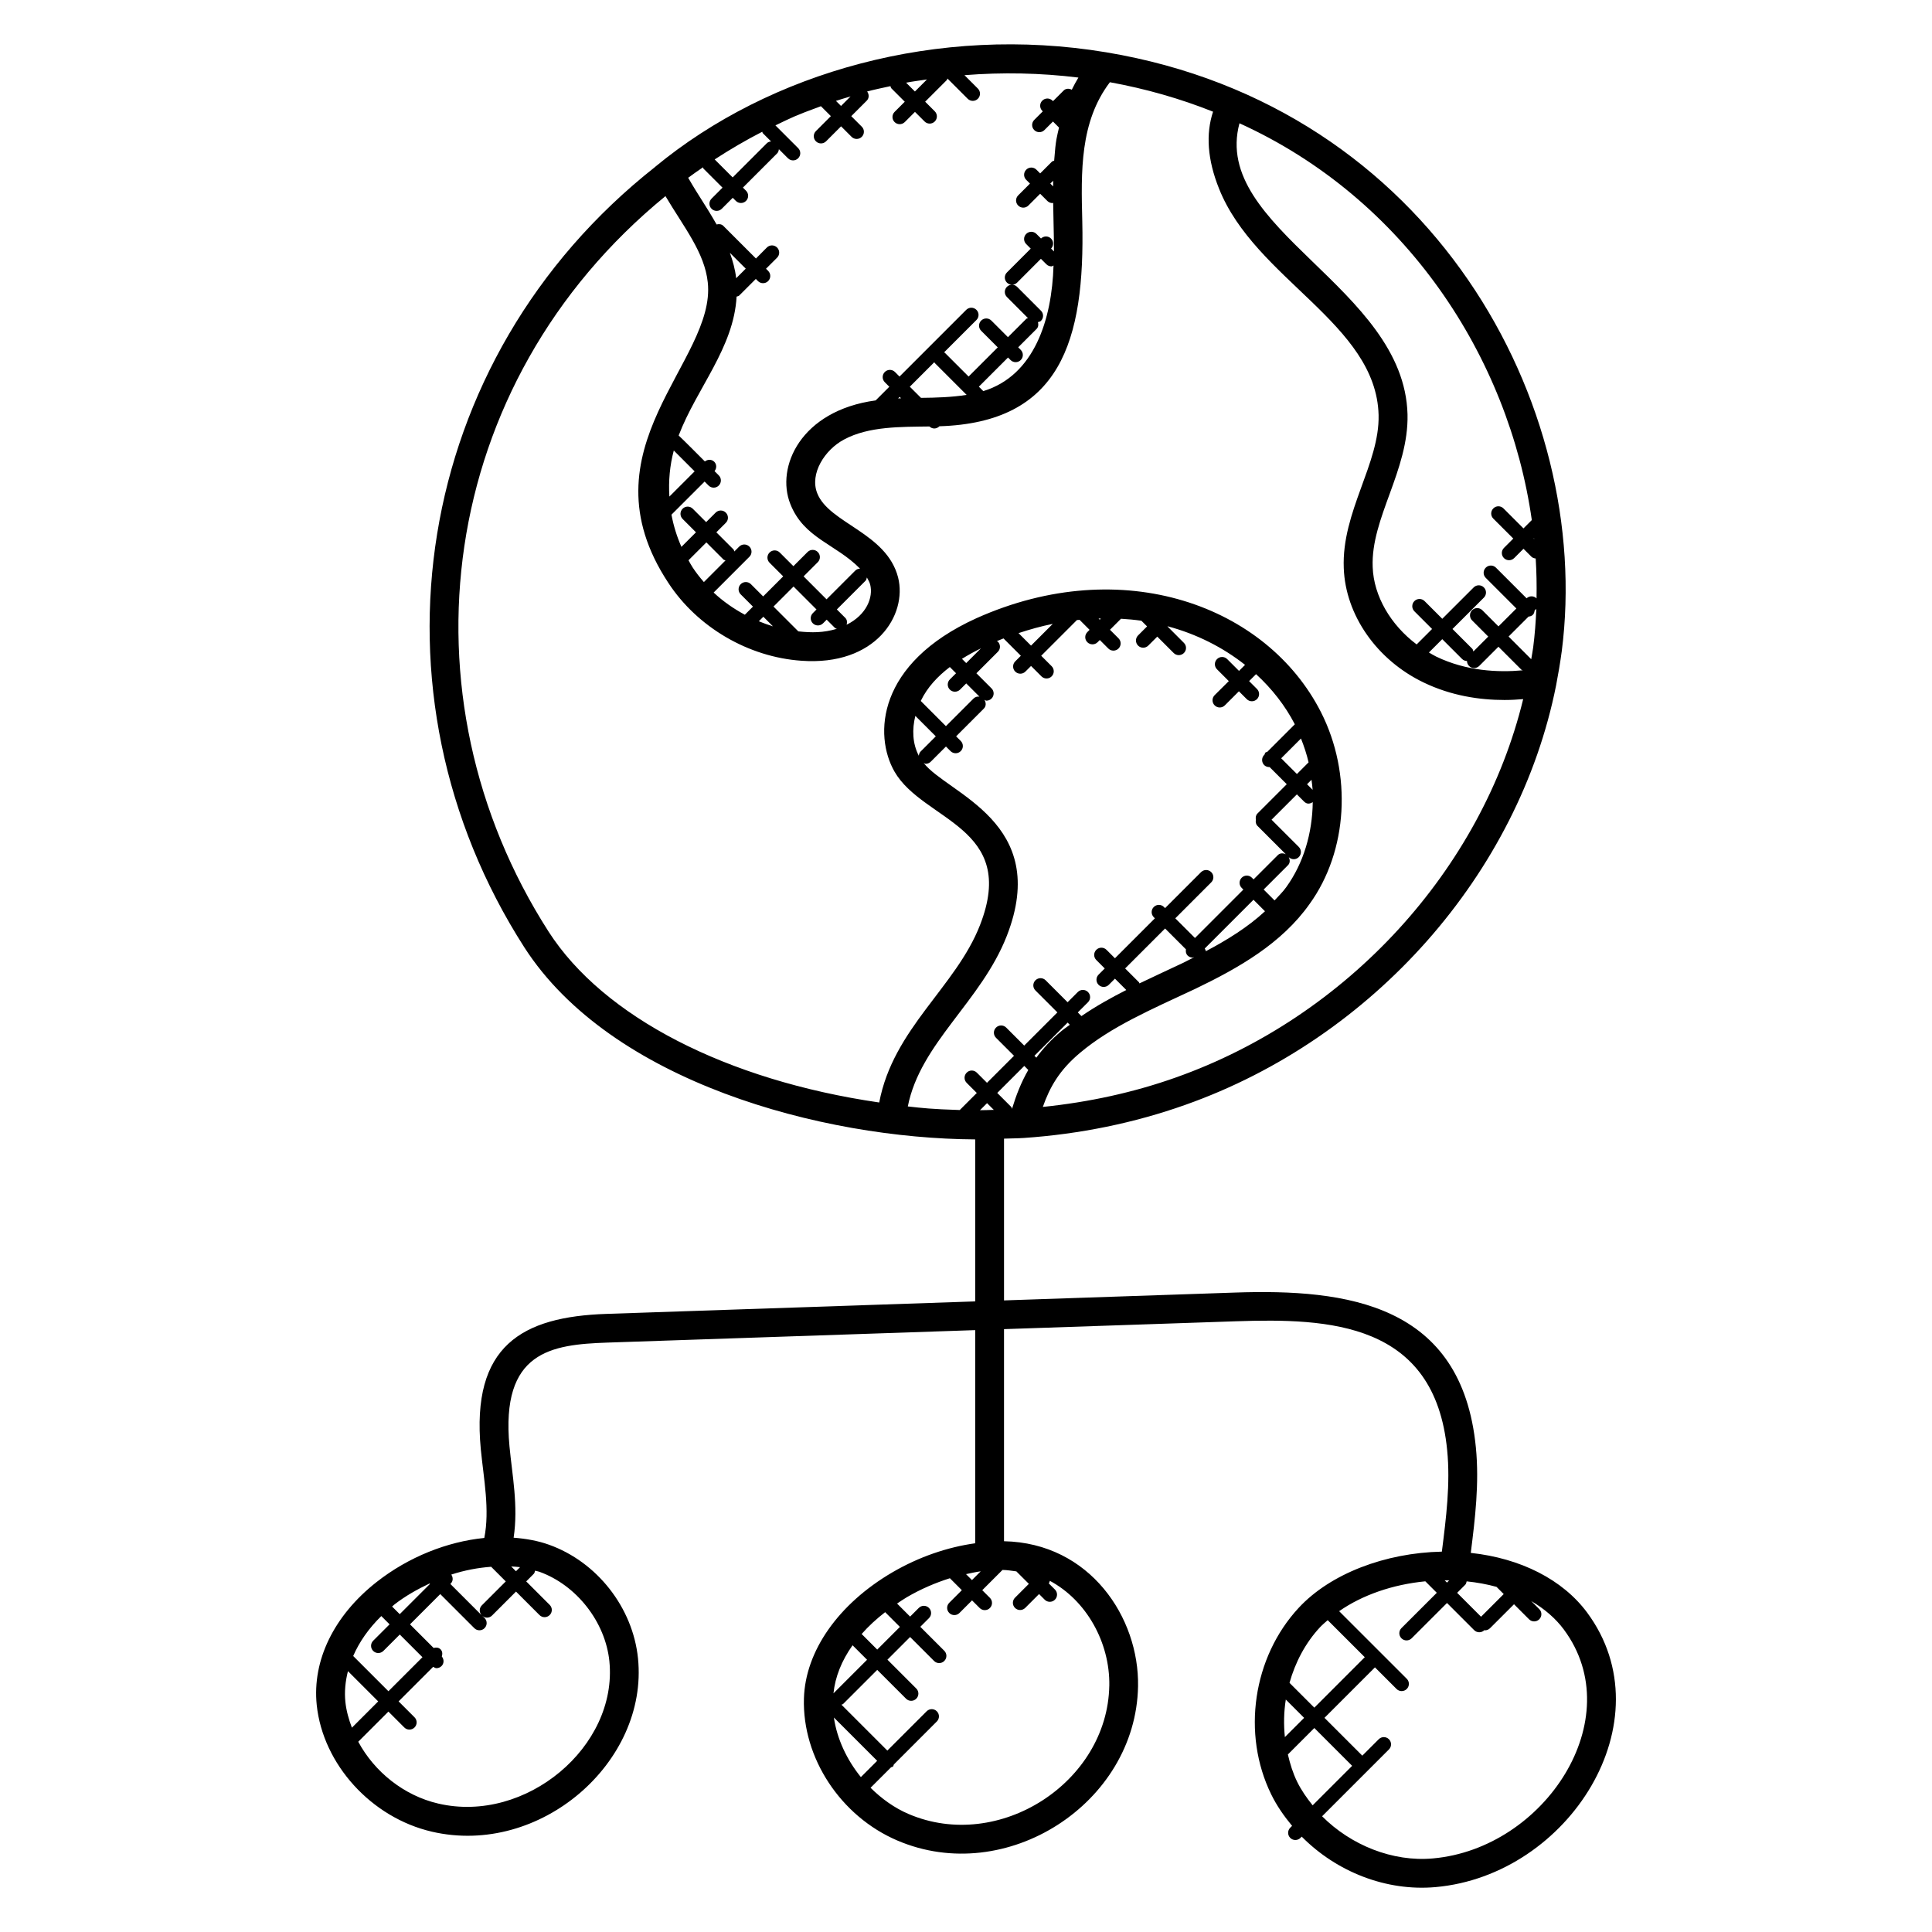 <?xml version="1.0" encoding="UTF-8"?>
<!-- Uploaded to: SVG Repo, www.svgrepo.com, Generator: SVG Repo Mixer Tools -->
<svg fill="#000000" width="800px" height="800px" version="1.1" viewBox="144 144 512 512" xmlns="http://www.w3.org/2000/svg">
 <path d="m258.43 629.41c28.754 6.68 57.426-18.441 54.648-45.914-1.367-13.48-10.855-25.586-23.609-30.137-2.914-1.047-6.09-1.602-9.352-1.855 1.273-8.465-0.383-16.559-1.098-24.191-2.391-25.234 11.09-26.992 25.922-27.512l97.496-3.305v56.488c-7.289 1.016-14.871 3.566-21.977 7.719-14.289 8.367-23.047 20.855-23.41 33.395-0.465 15.738 9.703 31.215 24.734 37.648 28.84 12.359 63.242-9.777 63.809-40.848 0.328-18.23-12.742-37.992-35.52-38.457v-56.207l61.434-2.082c24.633-0.832 52.715 0.199 56.008 34.176 0.879 8.855-0.281 18.016-1.406 26.871-15.039 0.312-29.551 5.848-37.938 14.887-12.145 13.082-15.137 33.418-7.289 49.441 1.48 3.031 3.406 5.777 5.535 8.344l-0.488 0.488c-0.75 0.75-0.75 1.953 0 2.703 0.375 0.375 0.855 0.559 1.352 0.559 0.488 0 0.977-0.184 1.352-0.559l0.336-0.336c9.223 9.328 22.383 14.535 35.449 13.375 35.402-3.129 61.32-44.137 40.207-72.73-6.488-8.77-17.641-14.418-30.855-15.84 1.145-9.082 2.281-18.449 1.352-27.93-3.703-38.082-34.152-42.074-63.863-41.059l-61.184 2.078v-42.871c1.742-0.07 3.481-0.062 5.223-0.176 14.871-1.016 29.289-3.969 42.84-8.785 49.762-17.602 88.328-61.242 98.25-111.19 0.574-2.984 1.078-5.961 1.48-8.938l0.008-0.031c8.406-65.273-34.344-144.37-120.71-158.77-44.609-7.434-89.16 5.238-119.55 30.359v0.016c-64.555 50.906-77.93 139.39-34.664 206.82 22.945 35.648 78.738 50.664 119.49 50.898v42.93l-97.754 3.312c-22.266 0.754-35.879 8.375-33.273 35.855 0.777 7.914 2.414 16.047 0.93 23.52-9.816 0.977-20.07 5.023-28.551 11.688-11.305 8.887-17.09 20.77-15.855 32.602 1.648 15.707 14.473 29.832 30.496 33.547zm145.47-68.992-2.32 2.32-1.574-1.574c1.316-0.285 2.613-0.578 3.894-0.746zm-25.328 10.82 3.91 3.91-6.008 6.008-4.129-4.129c1.793-2.043 3.883-3.973 6.227-5.789zm-8.633 8.777 3.84 3.84-8.902 8.902c0.445-4.34 2.164-8.676 5.062-12.742zm-4.953 19.145 11.473 11.473-4.32 4.32c-3.742-4.625-6.32-10.113-7.152-15.793zm72.984-8.398c-0.465 25.594-29.23 44.207-53.184 33.969-3.785-1.617-7.16-4.062-10.078-6.953l5.434-5.426c0.168-0.09 0.375-0.07 0.512-0.215 0.145-0.145 0.121-0.344 0.215-0.52l11.398-11.406c0.75-0.75 0.75-1.953 0-2.703s-1.953-0.75-2.695 0l-10.418 10.418-12.168-12.168c0.145-0.082 0.328-0.062 0.457-0.191l9.031-9.031 7.641 7.641c0.375 0.375 0.855 0.559 1.352 0.559s0.977-0.184 1.352-0.559c0.75-0.75 0.75-1.953 0-2.703l-7.641-7.641 6.008-6.008 6.352 6.352c0.375 0.375 0.855 0.559 1.352 0.559 0.496 0 0.977-0.184 1.352-0.559 0.75-0.75 0.75-1.953 0-2.703l-6.352-6.352 2.297-2.297c0.75-0.75 0.75-1.953 0-2.703s-1.953-0.75-2.703 0l-2.297 2.297-3.457-3.457c0.855-0.566 1.695-1.152 2.602-1.688 3.727-2.176 7.574-3.816 11.398-5.023l3.168 3.168-3.336 3.336c-0.75 0.75-0.75 1.953 0 2.703 0.375 0.375 0.855 0.559 1.352 0.559 0.488 0 0.977-0.184 1.352-0.559l3.336-3.336 2.023 2.023c0.375 0.375 0.863 0.559 1.352 0.559 0.496 0 0.977-0.184 1.352-0.559 0.75-0.75 0.75-1.953 0-2.703l-2.023-2.023 5.367-5.367c1.273 0.016 2.457 0.23 3.672 0.383l3.312 3.305-3.672 3.672c-0.75 0.75-0.75 1.953 0 2.703 0.375 0.375 0.863 0.559 1.352 0.559s0.977-0.184 1.352-0.559l3.672-3.672 1.496 1.496c0.375 0.375 0.855 0.559 1.352 0.559 0.488 0 0.977-0.184 1.352-0.559 0.75-0.75 0.75-1.953 0-2.703l-1.625-1.617c0.129-0.223 0.25-0.434 0.281-0.68 9.621 5.125 15.961 16.277 15.758 27.824zm102.62-26.227 1.91 1.91-6.008 6.008-6.336-6.336 2.152-2.152c0.246-0.246 0.281-0.574 0.367-0.887 2.762 0.281 5.41 0.77 7.914 1.457zm-13.734-1.727c0.398 0 0.793 0 1.191 0.008l-0.586 0.586zm-33.082 12.473c0.633-0.68 1.367-1.289 2.078-1.922l9.824 9.816-13.367 13.375-6.578-6.578c1.531-5.461 4.219-10.57 8.043-14.691zm-1.91 47.152c-1.574-1.953-3.016-4.016-4.113-6.258-1.121-2.289-1.871-4.734-2.449-7.223l7.008-7.008 10.023 10.023zm-7.359-18.082c-0.336-3.305-0.281-6.656 0.246-9.953l4.856 4.856zm73.977-28.445c17.441 23.594-5.09 57.969-34.73 60.594-10.664 0.977-21.738-3.496-29.383-11.168l17.711-17.711c0.75-0.75 0.75-1.953 0-2.703s-1.953-0.75-2.703 0l-4.352 4.352-10.023-10.023 13.375-13.375 5.727 5.727c0.375 0.375 0.855 0.559 1.352 0.559 0.488 0 0.977-0.184 1.352-0.559 0.75-0.75 0.75-1.953 0-2.703l-17.922-17.914c6.121-4.273 14.191-7.078 22.84-7.914l3.039 3.039-9.367 9.359c-0.75 0.75-0.75 1.953 0 2.703 0.375 0.375 0.855 0.559 1.352 0.559 0.48 0 0.977-0.184 1.352-0.559l9.367-9.359 7.199 7.199c0.375 0.375 0.855 0.559 1.352 0.559 0.496 0 0.977-0.184 1.352-0.559 0 0 0-0.008 0.008-0.008 0.047 0 0.082 0.055 0.137 0.055 0.48 0 0.977-0.184 1.352-0.559l6.359-6.352 3.984 3.984c0.375 0.375 0.855 0.559 1.352 0.559 0.488 0 0.977-0.184 1.352-0.559 0.75-0.75 0.75-1.953 0-2.703l-2.121-2.121c3.484 2.039 6.465 4.59 8.691 7.602zm-139.84-151.61-0.504-0.504 8.793-8.793 0.582 0.582c-0.734 0.566-1.512 1.055-2.223 1.656-2.785 2.324-4.902 4.676-6.648 7.059zm-2.137 3.258c-1.922 3.336-3.231 6.746-4.312 10.305-0.09-0.168-0.07-0.375-0.215-0.52l-3.695-3.695 7.16-7.16zm-9.141 10.574c-1.223 0.031-2.434 0.09-3.656 0.09l1.871-1.871zm125.4-118.95c0.016 0.473 0.184 0.945 0.543 1.305 0.375 0.375 0.855 0.559 1.352 0.559 0.488 0 0.977-0.184 1.352-0.559l5.09-5.09 6.098 6.098c0.098 0.098 0.246 0.078 0.359 0.152-6.672 0.609-15.023 0.184-22.938-3.633-0.68-0.32-1.297-0.727-1.945-1.09l3.535-3.535 5.25 5.25c0.355 0.359 0.82 0.527 1.305 0.543zm16.32-11.773c0.414-0.047 0.824-0.16 1.137-0.473s0.418-0.734 0.473-1.137l0.449-0.449c-0.145 3.434-0.398 6.856-0.84 10.266-0.137 1.031-0.352 2.062-0.512 3.09l-6-6.008zm1.488-20.539-0.137-0.137 0.105-0.105c0.008 0.082 0.023 0.164 0.031 0.242zm-0.629-5.039-2.207 2.207-5.297-5.297c-0.75-0.75-1.953-0.75-2.695 0-0.75 0.75-0.75 1.953 0 2.703l5.293 5.289-2.473 2.473c-0.75 0.75-0.75 1.953 0 2.703 0.375 0.375 0.855 0.559 1.352 0.559 0.48 0 0.977-0.184 1.352-0.559l2.473-2.473 2.113 2.113c0.305 0.305 0.719 0.414 1.121 0.465 0.223 3.519 0.289 7.047 0.223 10.566-0.734-0.719-1.895-0.719-2.633-0.016l-8.121-8.121c-0.75-0.75-1.953-0.75-2.703 0s-0.75 1.953 0 2.703l8.113 8.113-4.746 4.746-4.281-4.289c-0.742-0.742-1.945-0.75-2.703 0-0.75 0.75-0.75 1.953 0 2.703l4.281 4.289-3.945 3.945c-0.09-0.246-0.098-0.512-0.289-0.711l-5.25-5.25 8.32-8.312c0.75-0.75 0.75-1.953 0-2.703s-1.953-0.75-2.703 0l-8.32 8.312-4.688-4.688c-0.75-0.75-1.953-0.75-2.703 0s-0.75 1.953 0 2.703l4.688 4.688-4.09 4.09c-6.856-5.144-11.383-12.801-11.648-20.496-0.535-12.953 9.566-25.594 9.23-40.473-0.879-33.641-52.066-49.219-44.535-77.137 44.023 19.992 71.336 61.977 77.473 105.15zm-126.85-88.426-0.75-0.75 0.754-0.754c-0.004 0.504 0.004 1-0.004 1.504zm-33.441-28.344-3.191 3.191-2.336-2.336c1.824-0.344 3.68-0.582 5.527-0.855zm-20.246 4.496-2.527 2.527-1.344-1.344c1.285-0.422 2.582-0.793 3.871-1.184zm-7.859 2.59 2.641 2.633-3.969 3.969c-0.75 0.75-0.75 1.953 0 2.703 0.742 0.742 1.945 0.75 2.703 0l3.969-3.969 2.785 2.785c0.742 0.742 1.945 0.75 2.703 0 0.75-0.75 0.75-1.953 0-2.695l-2.785-2.785 4.098-4.098c0.672-0.672 0.656-1.695 0.105-2.441 2.039-0.543 4.113-0.961 6.184-1.414 0.09 0.199 0.082 0.426 0.246 0.586l3.543 3.543-2.695 2.695c-0.75 0.75-0.75 1.953 0 2.695 0.742 0.742 1.945 0.75 2.703 0l2.695-2.695 2.551 2.543c0.742 0.742 1.945 0.75 2.695 0s0.75-1.953 0-2.703l-2.543-2.543 5.746-5.742c0.105-0.105 0.082-0.266 0.16-0.398l5.367 5.367c0.734 0.734 1.945 0.754 2.695 0 0.75-0.75 0.75-1.953 0-2.703l-3.551-3.551c10.023-0.801 20.152-0.602 30.191 0.633-0.617 1.039-1.215 2.106-1.75 3.223-0.711-0.367-1.566-0.383-2.168 0.223l-2.812 2.805-0.137-0.137c-0.75-0.75-1.953-0.75-2.703 0s-0.75 1.953 0 2.703l0.137 0.137-2.266 2.266c-0.75 0.75-0.75 1.953 0 2.695 0.754 0.754 1.961 0.734 2.695 0l2.266-2.266 1.602 1.602c-0.543 2.473-0.848 2.887-1.289 8.785-0.199 0.09-0.426 0.082-0.586 0.246l-3.121 3.121-0.992-0.992c-0.75-0.75-1.953-0.75-2.703 0s-0.75 1.953 0 2.695l0.992 0.992-3.121 3.121c-0.75 0.75-0.75 1.953 0 2.695 0.742 0.742 1.945 0.75 2.703 0l3.121-3.121 1.91 1.91c0.375 0.375 0.855 0.559 1.352 0.559 0.07 0 0.113-0.07 0.184-0.078 0.023 1.703 0.062 3.398 0.098 5.078 0.062 2.582 0.113 5.199 0.113 7.816l-0.762-0.762c0.711-0.75 0.719-1.922-0.016-2.656-0.742-0.742-1.918-0.719-2.66-0.016l-1.215-1.215c-0.742-0.742-1.945-0.75-2.703 0-0.75 0.75-0.75 1.953 0 2.695l1.199 1.207-6.305 6.312c-0.75 0.75-0.75 1.953 0 2.695 0.734 0.734 1.945 0.754 2.695 0l6.305-6.312 1.449 1.449c0.375 0.375 0.855 0.559 1.352 0.559 0.199 0 0.352-0.16 0.543-0.223-0.426 14.281-5.062 29.145-18.609 33.281l-1.176-1.176 7.727-7.727 0.672 0.672c0.742 0.742 1.945 0.75 2.695 0s0.75-1.953 0-2.703l-0.672-0.672 4.871-4.871c0.496-0.496 0.535-1.168 0.367-1.809 0.273-0.09 0.574-0.105 0.793-0.328 0.75-0.75 0.75-1.953 0-2.695l-6.32-6.328c-0.742-0.742-1.945-0.754-2.695 0-0.75 0.75-0.75 1.953 0 2.703l5.578 5.586c-0.137 0.078-0.305 0.062-0.426 0.176l-4.879 4.879-4.398-4.398c-0.75-0.75-1.953-0.75-2.703 0s-0.75 1.953 0 2.703l4.398 4.398-7.727 7.727-6.312-6.312c-0.055-0.055-0.137-0.039-0.199-0.082l8.586-8.586c0.75-0.75 0.75-1.953 0-2.695-0.75-0.75-1.953-0.75-2.703 0l-17.68 17.68-1.199-1.207c-0.75-0.75-1.953-0.75-2.703 0s-0.75 1.953 0 2.703l1.199 1.207-3.617 3.617c-19.863 2.695-26.52 17.656-22.617 27.449 3.586 9.113 12.039 10.574 18.473 17.137-0.465 0.016-0.93 0.176-1.281 0.535l-7.594 7.594-6.078-6.082 3.754-3.754c0.75-0.75 0.75-1.953 0-2.703s-1.953-0.75-2.703 0l-3.754 3.754-3.617-3.617c-0.75-0.75-1.953-0.75-2.703 0s-0.75 1.953 0 2.703l3.617 3.617-5.312 5.312-3.246-3.246c-0.754-0.75-1.961-0.742-2.703 0-0.75 0.75-0.75 1.953 0 2.703l3.246 3.246-2.152 2.152c-2.992-1.609-5.801-3.566-8.266-5.879l9.473-9.48c0.75-0.75 0.75-1.953 0-2.695-0.75-0.75-1.953-0.75-2.703 0l-1.289 1.289c-0.09-0.176-0.078-0.391-0.223-0.535l-4.543-4.543 2.512-2.512c0.75-0.75 0.75-1.953 0-2.703s-1.953-0.75-2.703 0l-2.512 2.512-3.543-3.543c-0.75-0.75-1.953-0.75-2.695 0-0.75 0.75-0.75 1.953 0 2.703l3.543 3.543-3.856 3.856c-1.207-2.734-2.09-5.586-2.641-8.527l8.785-8.777 1.055 1.055c0.742 0.742 1.945 0.75 2.695 0s0.75-1.953 0-2.703l-1.113-1.113c0.582-0.75 0.602-1.801-0.082-2.488-0.688-0.688-1.742-0.664-2.488-0.082-0.871-0.871-6.031-6.062-6.945-6.879 4.809-12.578 14.617-23.215 15.352-36.809 0.238-0.09 0.504-0.09 0.695-0.281l4.398-4.398 0.566 0.566c0.375 0.375 0.855 0.559 1.352 0.559 0.488 0 0.977-0.184 1.352-0.559 0.75-0.75 0.75-1.953 0-2.703l-0.566-0.566 2.93-2.922c0.75-0.75 0.75-1.953 0-2.703-0.742-0.742-1.945-0.754-2.703 0l-2.891 2.914-8.648-8.648c-0.496-0.496-1.16-0.535-1.785-0.375-2.992-5.238-4.754-7.535-7.527-12.375 1.289-0.945 2.594-1.871 3.914-2.769 0.07 0.113 0.047 0.258 0.145 0.352l5.039 5.039-2.902 2.902c-0.75 0.75-0.75 1.953 0 2.695 0.742 0.742 1.945 0.75 2.703 0l2.91-2.91 0.824 0.824c0.734 0.734 1.945 0.754 2.695 0 0.75-0.75 0.75-1.953 0-2.703l-0.824-0.824 9.078-9.078c0.305-0.305 0.398-0.703 0.457-1.098l2.406 2.406c0.742 0.742 1.945 0.75 2.695 0s0.75-1.953 0-2.695l-6.023-6.023c4.316-2.07 5.027-2.512 12.059-5.082zm26.594 77.293h-0.07l-2.961-2.953 6.504-6.504c0.047 0.062 0.031 0.145 0.082 0.199l8.473 8.473c-3.988 0.625-8.141 0.75-12.027 0.785zm-5.352 0.117c-0.258 0.008-0.52 0.023-0.785 0.039l0.414-0.414zm-27.223 61.77-6.578-6.574 5.312-5.312 6.078 6.082-0.969 0.969c-0.75 0.75-0.75 1.953 0 2.703 0.742 0.742 1.945 0.75 2.703 0l0.969-0.969 2.231 2.231c0.129 0.129 0.32 0.105 0.473 0.191-3.613 1.07-6.66 1.055-10.219 0.68zm-6.723-1.336c-1.273-0.383-2.519-0.84-3.746-1.344l1.199-1.199zm19.16-2.246-2.231-2.231 7.594-7.594c0.246-0.246 0.273-0.566 0.367-0.879 0.336 0.602 0.695 1.199 0.871 1.871 0.855 3.398-0.938 8.023-6.238 10.656 0.176-0.633 0.148-1.32-0.363-1.824zm-45.441-44.348 5.519 5.519-6.688 6.688c-0.262-4.117 0.113-8.246 1.168-12.207zm4.977 30.953c-0.398-0.594-0.719-1.238-1.078-1.863l4.734-4.734 4.543 4.543c0.145 0.145 0.359 0.129 0.535 0.223l-5.734 5.738c-1.086-1.234-2.102-2.531-3-3.906zm11.555-76.609c-0.273-2.367-0.895-4.586-1.672-6.742l4.207 4.207zm7.078-38.422 2.168 2.168c-0.398 0.055-0.793 0.152-1.098 0.457l-9.078 9.078-4.769-4.769c4.098-2.664 8.297-5.121 12.609-7.336 0.074 0.129 0.051 0.289 0.168 0.402zm-56.785 211.59c-40.047-62.41-29.809-145.19 30.969-194.93 4.887 8.25 10.359 14.93 11.207 22.832 2.32 21-33.992 44.09-10.398 79.738 7.695 11.711 21.184 19.586 35.184 20.559 19.738 1.449 28.152-12.121 25.656-22.07-3.039-11.863-18.273-14.312-21.426-22.305-2.07-5.176 1.984-11.535 7.09-14.242 6.559-3.551 15.184-3.352 22.633-3.465 0.84 0.777 1.945 0.648 2.625-0.031 0.008-0.008 0-0.023 0.008-0.023 32.047-0.992 38.633-22.41 37.879-54.344-0.328-13.16-0.664-26.312 7.32-36.832 9.559 1.742 18.711 4.367 27.336 7.809-1.945 5.887-1.504 12.688 1.582 20.383 9.559 24.039 41.664 35.793 42.289 60 0.297 12.93-9.824 25.641-9.23 40.57 0.449 12.449 8.754 24.359 21.176 30.32 7.281 3.512 14.809 4.633 21.426 4.633 1.727 0 3.367-0.098 4.945-0.23-10.969 45.152-46.551 84.176-92.082 100.28-11.191 3.977-23.031 6.535-35.215 7.793 1.84-5.231 4.367-9.727 9.824-14.305 8.273-6.969 18.777-11.465 30.664-17.031 11.312-5.449 22.809-11.945 30.234-22.488 10.105-14.008 11.305-34.418 2.984-50.801-14.352-28.23-52.57-42.242-91.305-24.887-26.402 11.984-27.23 31.016-21.711 40.648 7.586 13.168 32.871 14.586 22.648 40.711-6.398 16.383-22.992 27.359-26.695 46.977-40.473-5.894-73.086-22.672-87.617-45.27zm156.45 13.406-3.664-3.664 10.586-10.586 5.527 5.527c-0.09 0.582-0.008 1.184 0.441 1.633 0.375 0.375 0.855 0.559 1.352 0.559 0.105 0 0.184-0.098 0.281-0.113l0.039 0.039c-0.953 0.473-1.887 0.992-2.84 1.449-3 1.406-8.961 4.191-11.594 5.457-0.074-0.098-0.051-0.219-0.129-0.301zm39.695-33.152c0.801 0.754 1.945 0.695 2.656-0.016 0.75-0.75 0.75-1.953 0-2.703l-7.215-7.207 6.711-6.711 1.902 1.895c0.762 0.762 1.527 0.648 2.305 0.16-0.105 8.176-2.418 16.152-7.023 22.527-0.902 1.281-2.047 2.359-3.098 3.519l-2.887-2.887 6.426-6.426c0.605-0.59 0.59-1.438 0.223-2.152zm3.238-31.445c0.824 2.07 1.52 4.176 2.016 6.32l-3.09 3.09-4.168-4.168zm2.793 10.941c0.105 0.887 0.246 1.77 0.297 2.656l-1.48-1.48zm-12.328 34.84c-4.543 4.215-10.008 7.594-15.672 10.586-0.047-0.25-0.145-0.488-0.297-0.711l12.922-12.922zm-44.105-77.582c0.207-0.008 0.414 0.008 0.617 0.008l-0.305 0.305zm-12.137 1.422-5.762 5.762-3.312-3.312c3.012-0.992 6.035-1.84 9.074-2.449zm-27.277 17.418c0.754 0.754 1.961 0.734 2.703 0l1.641-1.641 3.496 3.496c-0.551-0.055-1.105 0.062-1.535 0.488l-7.344 7.344-6.668-6.68c1.754-3.648 4.481-6.519 7.703-8.992l1.648 1.648-1.641 1.641c-0.742 0.742-0.742 1.957-0.004 2.695zm-8.219 17.535c-1.719-3.281-1.801-7.07-0.922-10.566l5.418 5.418-4.023 4.023c-0.32 0.316-0.43 0.719-0.473 1.125zm11.434-25.688c1.527-0.953 3.207-1.887 5.031-2.785l-3.91 3.91zm-14.352 118.62c3.32-16.824 19.434-27.777 26.242-45.215 11.762-30.137-15.68-37.602-22.039-45.809 0.184 0.055 0.336 0.223 0.527 0.223 0.48 0 0.977-0.184 1.352-0.559l4.023-4.023 1.223 1.223c0.742 0.742 1.945 0.75 2.695 0s0.75-1.953 0-2.703l-1.223-1.223 7.344-7.344c0.648-0.648 0.625-1.602 0.145-2.336 0.191 0.062 0.352 0.23 0.543 0.23 0.488 0 0.977-0.184 1.352-0.559 0.75-0.75 0.75-1.953 0-2.695l-4.008-4.008 5.68-5.68c0.75-0.75 0.75-1.953 0-2.703-0.078-0.082-0.207-0.062-0.289-0.121 0.594-0.246 1.191-0.496 1.793-0.727l4.594 4.594-1.488 1.488c-0.75 0.75-0.75 1.953 0 2.703 0.742 0.742 1.945 0.75 2.703 0l1.488-1.488 2.762 2.762c0.754 0.754 1.961 0.734 2.695 0 0.75-0.75 0.75-1.953 0-2.703l-2.762-2.762 9.465-9.465c0.238-0.023 0.465-0.031 0.703-0.055l2.648 2.648-0.586 0.594c-0.75 0.75-0.75 1.953 0 2.695 0.742 0.734 1.945 0.754 2.703 0l0.594-0.594 2.258 2.258c0.742 0.742 1.945 0.75 2.703 0 0.75-0.75 0.75-1.953 0-2.703l-2.266-2.266 2.922-2.922c1.816 0.105 3.617 0.273 5.406 0.527l1.504 1.504-2.383 2.383c-0.75 0.75-0.75 1.953 0 2.703 0.754 0.754 1.961 0.734 2.703 0l2.383-2.383 4.352 4.352c0.754 0.754 1.961 0.734 2.703 0 0.75-0.75 0.75-1.953 0-2.695l-4.344-4.352 0.039-0.039c7.617 2.031 14.617 5.559 20.512 10.223l-1.602 1.602-3.129-3.129c-0.75-0.75-1.953-0.75-2.703 0s-0.75 1.953 0 2.703l3.129 3.129-3.754 3.723c-0.75 0.75-0.75 1.953 0 2.703 0.754 0.754 1.961 0.742 2.703 0l3.727-3.727 2.082 2.082c0.734 0.734 1.945 0.754 2.703 0 0.75-0.75 0.75-1.953 0-2.703l-2.082-2.082 1.84-1.84c4.223 3.871 7.719 8.352 10.273 13.289l-7.297 7.297c-0.168 0.082-0.367 0.07-0.512 0.215-0.137 0.137-0.121 0.344-0.215 0.512l-0.082 0.082c-1.152 1.152-0.449 3.289 1.426 3.231l4.543 4.543-7.754 7.754c-0.457 0.457-0.535 1.062-0.434 1.648-0.098 0.586-0.023 1.191 0.434 1.648l7.504 7.504c-0.711-0.336-1.535-0.352-2.121 0.238l-6.426 6.426-0.441-0.441c-0.75-0.75-1.953-0.75-2.703 0s-0.75 1.953 0 2.703l0.441 0.441-12.824 12.832-5.215-5.215 9.527-9.535c0.75-0.75 0.75-1.953 0-2.703s-1.953-0.75-2.703 0l-9.535 9.535-0.289-0.297c-0.75-0.75-1.953-0.75-2.703 0s-0.75 1.953 0 2.703l0.297 0.297-10.586 10.586-2.238-2.238c-0.754-0.754-1.961-0.742-2.703 0-0.75 0.75-0.75 1.953 0 2.703l2.238 2.238-1.633 1.633c-0.75 0.75-0.75 1.953 0 2.703 0.742 0.742 1.945 0.75 2.703 0l1.633-1.633 3.008 3.008c-4.078 2.062-8.082 4.305-11.887 6.91l-0.969-0.969 2.703-2.703c0.75-0.75 0.75-1.953 0-2.703s-1.953-0.75-2.703 0l-2.703 2.703-5.816-5.816c-0.742-0.742-1.945-0.75-2.703 0-0.75 0.75-0.75 1.953 0 2.695l5.816 5.816-8.793 8.793-4.769-4.769c-0.75-0.75-1.953-0.75-2.703 0s-0.75 1.953 0 2.703l4.769 4.769-7.16 7.16-2.688-2.688c-0.75-0.75-1.953-0.75-2.695 0-0.75 0.75-0.75 1.953 0 2.703l2.68 2.68-4.473 4.473c-0.016 0.016-0.008 0.031-0.023 0.047-7.606-0.242-9.805-0.512-13.781-0.953zm-149.05 157.82c-0.281-2.727-0.008-5.465 0.68-8.168l8.016 8.016-6.969 6.969c-0.832-2.199-1.48-4.473-1.727-6.816zm69.961-10.789c2.266 22.617-22.137 43.105-45.328 37.719-9.16-2.121-16.938-8.441-21.223-16.391l7.992-7.992 4.215 4.215c0.375 0.375 0.855 0.559 1.352 0.559 0.488 0 0.977-0.184 1.352-0.559 0.75-0.75 0.75-1.953 0-2.703l-4.215-4.215 9.16-9.16c0.281 0.152 0.543 0.359 0.863 0.359 0.488 0 0.977-0.184 1.352-0.559 0.703-0.703 0.688-1.793 0.07-2.543 0.215-0.656 0.191-1.367-0.336-1.895-0.504-0.504-1.184-0.543-1.832-0.359l-6.258-6.258 8.016-8.016 9.031 9.031c0.375 0.375 0.855 0.559 1.352 0.559 0.496 0 0.977-0.184 1.352-0.559 0.75-0.75 0.75-1.953 0-2.703l-0.645-0.613c0.367 0.336 0.816 0.527 1.281 0.527 0.48 0 0.977-0.184 1.352-0.559l6.352-6.352 6.223 6.223c0.375 0.375 0.855 0.559 1.352 0.559 0.48 0 0.977-0.184 1.352-0.559 0.75-0.75 0.75-1.953 0-2.695l-6.223-6.223 1.992-1.992c0.238-0.238 0.266-0.551 0.352-0.848 0.367 0.105 0.77 0.16 1.129 0.281 9.859 3.531 17.5 13.285 18.57 23.719zm-42.031-20.602c0.656-0.656 0.633-1.625 0.137-2.367 3.543-1.16 7.082-1.809 10.559-2.07l3.879 3.879-6.352 6.352c-0.727 0.727-0.719 1.879-0.031 2.625l-8.305-8.305zm16.016-4.519c0.777 0.055 1.582 0.07 2.344 0.184l-1.082 1.082zm-21.641 4.512 0.113 0.113-8.016 8.016-2.023-2.023c0.215-0.168 0.391-0.352 0.602-0.527 2.883-2.25 6.066-4.027 9.324-5.578zm-12.785 8.633 2.191 2.191-4.344 4.344c-0.75 0.75-0.75 1.953 0 2.703 0.375 0.375 0.855 0.559 1.352 0.559 0.488 0 0.977-0.191 1.352-0.559l4.344-4.344 6.008 6.008-9.016 9.016-9.336-9.336c1.617-3.727 4.106-7.312 7.449-10.582z"/>
</svg>